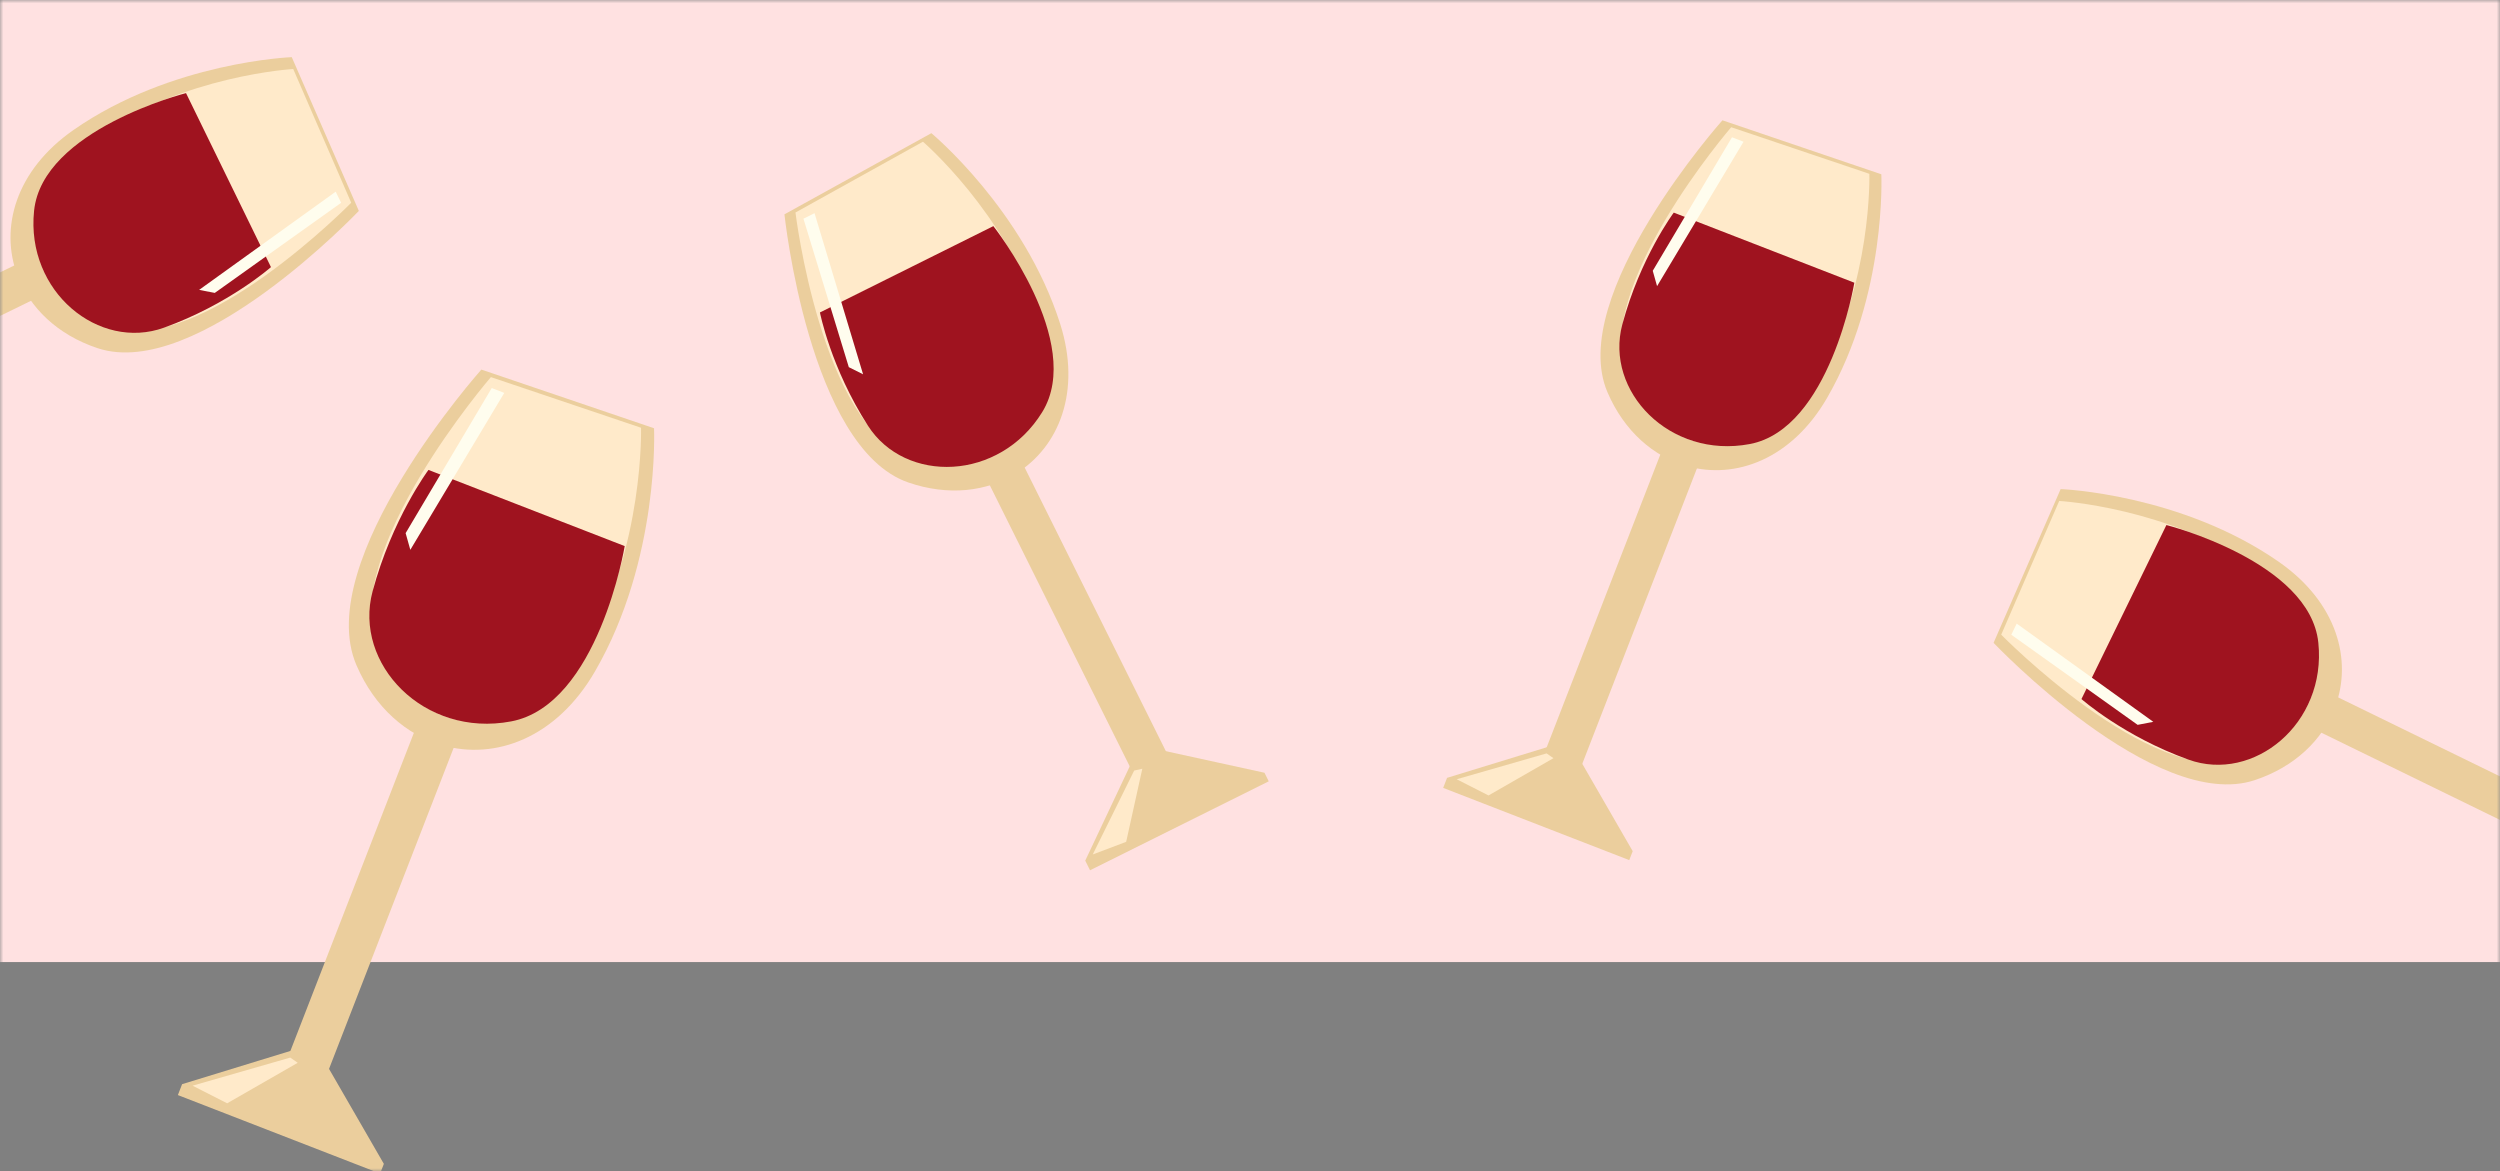 <svg width="382" height="179" viewBox="0 0 382 179" fill="none" xmlns="http://www.w3.org/2000/svg">
<rect x="0" y="0" width="382" height="179" fill="#808080" stroke="none"/>
<mask id="mask0_7_1007" style="mask-type:alpha" maskUnits="userSpaceOnUse" x="0" y="0" width="382" height="179">
<rect width="382" height="179" fill="#D9D9D9"/>
</mask>
<g mask="url(#mask0_7_1007)">
<g clip-path="url(#clip0_7_1007)">
<rect width="382" height="147" fill="#FFE1E1"/>
<path fill-rule="evenodd" clip-rule="evenodd" d="M119.864 32.746C119.864 32.746 123.605 68.459 138.759 73.711C144.903 75.841 150.794 75.119 155.257 72.351C161.801 68.291 165.28 59.826 161.994 49.484C156.467 32.088 142.311 20.348 142.311 20.348L119.865 32.748L119.864 32.746Z" fill="#EBCE9D"/>
<path fill-rule="evenodd" clip-rule="evenodd" d="M121.549 32.469C121.549 32.469 125.459 64.822 138.848 69.836C144.277 71.87 149.434 71.321 153.303 68.897C158.975 65.341 161.878 57.748 158.813 48.34C153.658 32.514 141.028 21.653 141.028 21.653L121.549 32.469Z" fill="#FFEACA"/>
<path fill-rule="evenodd" clip-rule="evenodd" d="M155.785 69.864L179.084 116.666L173.732 119.33L150.161 71.981L155.785 69.864Z" fill="#EBCE9D"/>
<path fill-rule="evenodd" clip-rule="evenodd" d="M176.771 114.482L193.21 118.075L193.862 119.385L166.558 132.977L165.825 131.504L172.921 116.467L176.771 114.482Z" fill="#EBCE9D"/>
<path fill-rule="evenodd" clip-rule="evenodd" d="M125.286 47.744L151.785 34.552C151.785 34.552 165.795 52.339 159.257 62.96C152.719 73.582 138.32 73.927 132.626 65.053C126.931 56.18 125.286 47.742 125.286 47.742L125.286 47.744Z" fill="#9F131F"/>
<path fill-rule="evenodd" clip-rule="evenodd" d="M122.765 33.414L129.698 56.102L131.879 57.194L124.459 32.571L122.765 33.414Z" fill="#FFFDEE"/>
<path fill-rule="evenodd" clip-rule="evenodd" d="M166.972 130.562L172.079 128.631L174.547 117.461L173.3 117.744L166.972 130.562Z" fill="#FFEACA"/>
<path fill-rule="evenodd" clip-rule="evenodd" d="M263.187 18.381C263.187 18.381 239.3 45.191 245.62 59.932C248.182 65.909 252.682 69.779 257.734 71.215C265.141 73.32 273.742 70.193 279.177 60.8C288.318 45.002 287.468 26.63 287.468 26.63L263.186 18.383L263.187 18.381Z" fill="#EBCE9D"/>
<path fill-rule="evenodd" clip-rule="evenodd" d="M264.527 19.44C264.527 19.44 243.238 44.114 248.545 57.389C250.697 62.773 254.575 66.216 258.972 67.445C265.42 69.244 272.988 66.279 277.881 57.679C286.112 43.212 285.639 26.561 285.639 26.561L264.527 19.44Z" fill="#FFEACA"/>
<path fill-rule="evenodd" clip-rule="evenodd" d="M259.928 69.931L241.01 118.668L235.436 116.505L254.575 67.198L259.928 69.931Z" fill="#EBCE9D"/>
<path fill-rule="evenodd" clip-rule="evenodd" d="M241.067 115.489L249.478 130.062L248.949 131.426L220.516 120.389L221.112 118.855L237.008 113.978L241.067 115.489Z" fill="#EBCE9D"/>
<path fill-rule="evenodd" clip-rule="evenodd" d="M255.748 32.487L283.343 43.199C283.343 43.199 279.625 65.533 267.37 67.85C255.114 70.167 245.165 59.753 247.892 49.569C250.619 39.384 255.751 32.486 255.751 32.486L255.748 32.487Z" fill="#9F131F"/>
<path fill-rule="evenodd" clip-rule="evenodd" d="M264.647 20.976L252.54 41.377L253.2 43.725L266.41 21.66L264.647 20.976Z" fill="#FFFDEE"/>
<path fill-rule="evenodd" clip-rule="evenodd" d="M222.581 119.069L227.446 121.546L237.367 115.849L236.319 115.118L222.581 119.069Z" fill="#FFEACA"/>
<path fill-rule="evenodd" clip-rule="evenodd" d="M54.832 32.225C54.832 32.225 30.129 58.263 14.917 53.203C8.749 51.152 4.517 46.995 2.663 42.083C-0.053 34.881 2.34 26.052 11.241 19.853C26.211 9.423 44.581 8.732 44.581 8.732L54.83 32.226L54.832 32.225Z" fill="#EBCE9D"/>
<path fill-rule="evenodd" clip-rule="evenodd" d="M53.665 30.979C53.665 30.979 30.872 54.25 17.204 50.077C11.662 48.385 7.907 44.81 6.315 40.534C3.983 34.262 6.302 26.475 14.459 20.881C28.179 11.471 44.804 10.547 44.804 10.547L53.665 30.979Z" fill="#FFEACA"/>
<path fill-rule="evenodd" clip-rule="evenodd" d="M3.759 39.79L-43.2 62.716L-40.579 68.086L6.929 44.892L3.759 39.79Z" fill="#EBCE9D"/>
<path fill-rule="evenodd" clip-rule="evenodd" d="M41.404 40.816L28.424 14.228C28.424 14.228 6.489 19.802 5.208 32.203C3.927 44.604 15.133 53.642 25.049 50.072C34.965 46.503 41.405 40.813 41.405 40.813L41.404 40.816Z" fill="#9F131F"/>
<path fill-rule="evenodd" clip-rule="evenodd" d="M52.125 30.988L32.819 44.756L30.425 44.296L51.296 29.289L52.125 30.988Z" fill="#FFFDEE"/>
</g>
<path fill-rule="evenodd" clip-rule="evenodd" d="M73.551 56.471C73.551 56.471 47.593 85.607 54.46 101.627C57.245 108.122 62.134 112.328 67.624 113.889C75.675 116.176 85.022 112.778 90.927 102.57C100.862 85.401 99.937 65.436 99.937 65.436L73.55 56.473L73.551 56.471Z" fill="#EBCE9D"/>
<path fill-rule="evenodd" clip-rule="evenodd" d="M75.007 57.622C75.007 57.622 51.872 84.436 57.639 98.864C59.977 104.714 64.192 108.456 68.97 109.791C75.978 111.746 84.202 108.524 89.519 99.178C98.464 83.456 97.95 65.361 97.95 65.361L75.007 57.622Z" fill="#FFEACA"/>
<path fill-rule="evenodd" clip-rule="evenodd" d="M70.009 112.493L49.45 165.457L43.393 163.106L64.192 109.523L70.009 112.493Z" fill="#EBCE9D"/>
<path fill-rule="evenodd" clip-rule="evenodd" d="M49.513 162.002L58.653 177.839L58.078 179.321L27.179 167.327L27.826 165.66L45.101 160.36L49.513 162.002Z" fill="#EBCE9D"/>
<path fill-rule="evenodd" clip-rule="evenodd" d="M65.467 71.802L95.455 83.442C95.455 83.442 91.415 107.714 78.097 110.231C64.778 112.749 53.965 101.432 56.93 90.365C59.892 79.296 65.47 71.8 65.47 71.8L65.467 71.802Z" fill="#9F131F"/>
<path fill-rule="evenodd" clip-rule="evenodd" d="M75.138 59.292L61.98 81.462L62.697 84.014L77.053 60.035L75.138 59.292Z" fill="#FFFDEE"/>
<path fill-rule="evenodd" clip-rule="evenodd" d="M29.423 165.893L34.71 168.584L45.492 162.394L44.352 161.599L29.423 165.893Z" fill="#FFEACA"/>
<path fill-rule="evenodd" clip-rule="evenodd" d="M304.617 98.225C304.617 98.225 329.321 124.263 344.533 119.203C350.7 117.152 354.932 112.995 356.786 108.083C359.503 100.881 357.109 92.052 348.209 85.853C333.238 75.423 314.868 74.732 314.868 74.732L304.619 98.226L304.617 98.225Z" fill="#EBCE9D"/>
<path fill-rule="evenodd" clip-rule="evenodd" d="M305.785 96.979C305.785 96.979 328.577 120.25 342.245 116.077C347.787 114.385 351.542 110.81 353.134 106.534C355.467 100.262 353.147 92.475 344.991 86.882C331.271 77.471 314.646 76.547 314.646 76.547L305.785 96.979Z" fill="#FFEACA"/>
<path fill-rule="evenodd" clip-rule="evenodd" d="M355.69 105.79L402.65 128.716L400.028 134.086L352.52 110.892L355.69 105.79Z" fill="#EBCE9D"/>
<path fill-rule="evenodd" clip-rule="evenodd" d="M318.045 106.816L331.026 80.228C331.026 80.228 352.96 85.802 354.241 98.203C355.522 110.604 344.316 119.642 334.401 116.072C324.485 112.503 318.044 106.813 318.044 106.813L318.045 106.816Z" fill="#9F131F"/>
<path fill-rule="evenodd" clip-rule="evenodd" d="M307.325 96.988L326.63 110.756L329.024 110.296L308.154 95.289L307.325 96.988Z" fill="#FFFDEE"/>
</g>
<defs>
<clipPath id="clip0_7_1007">
<rect width="382" height="147" fill="white"/>
</clipPath>
</defs>
</svg>
